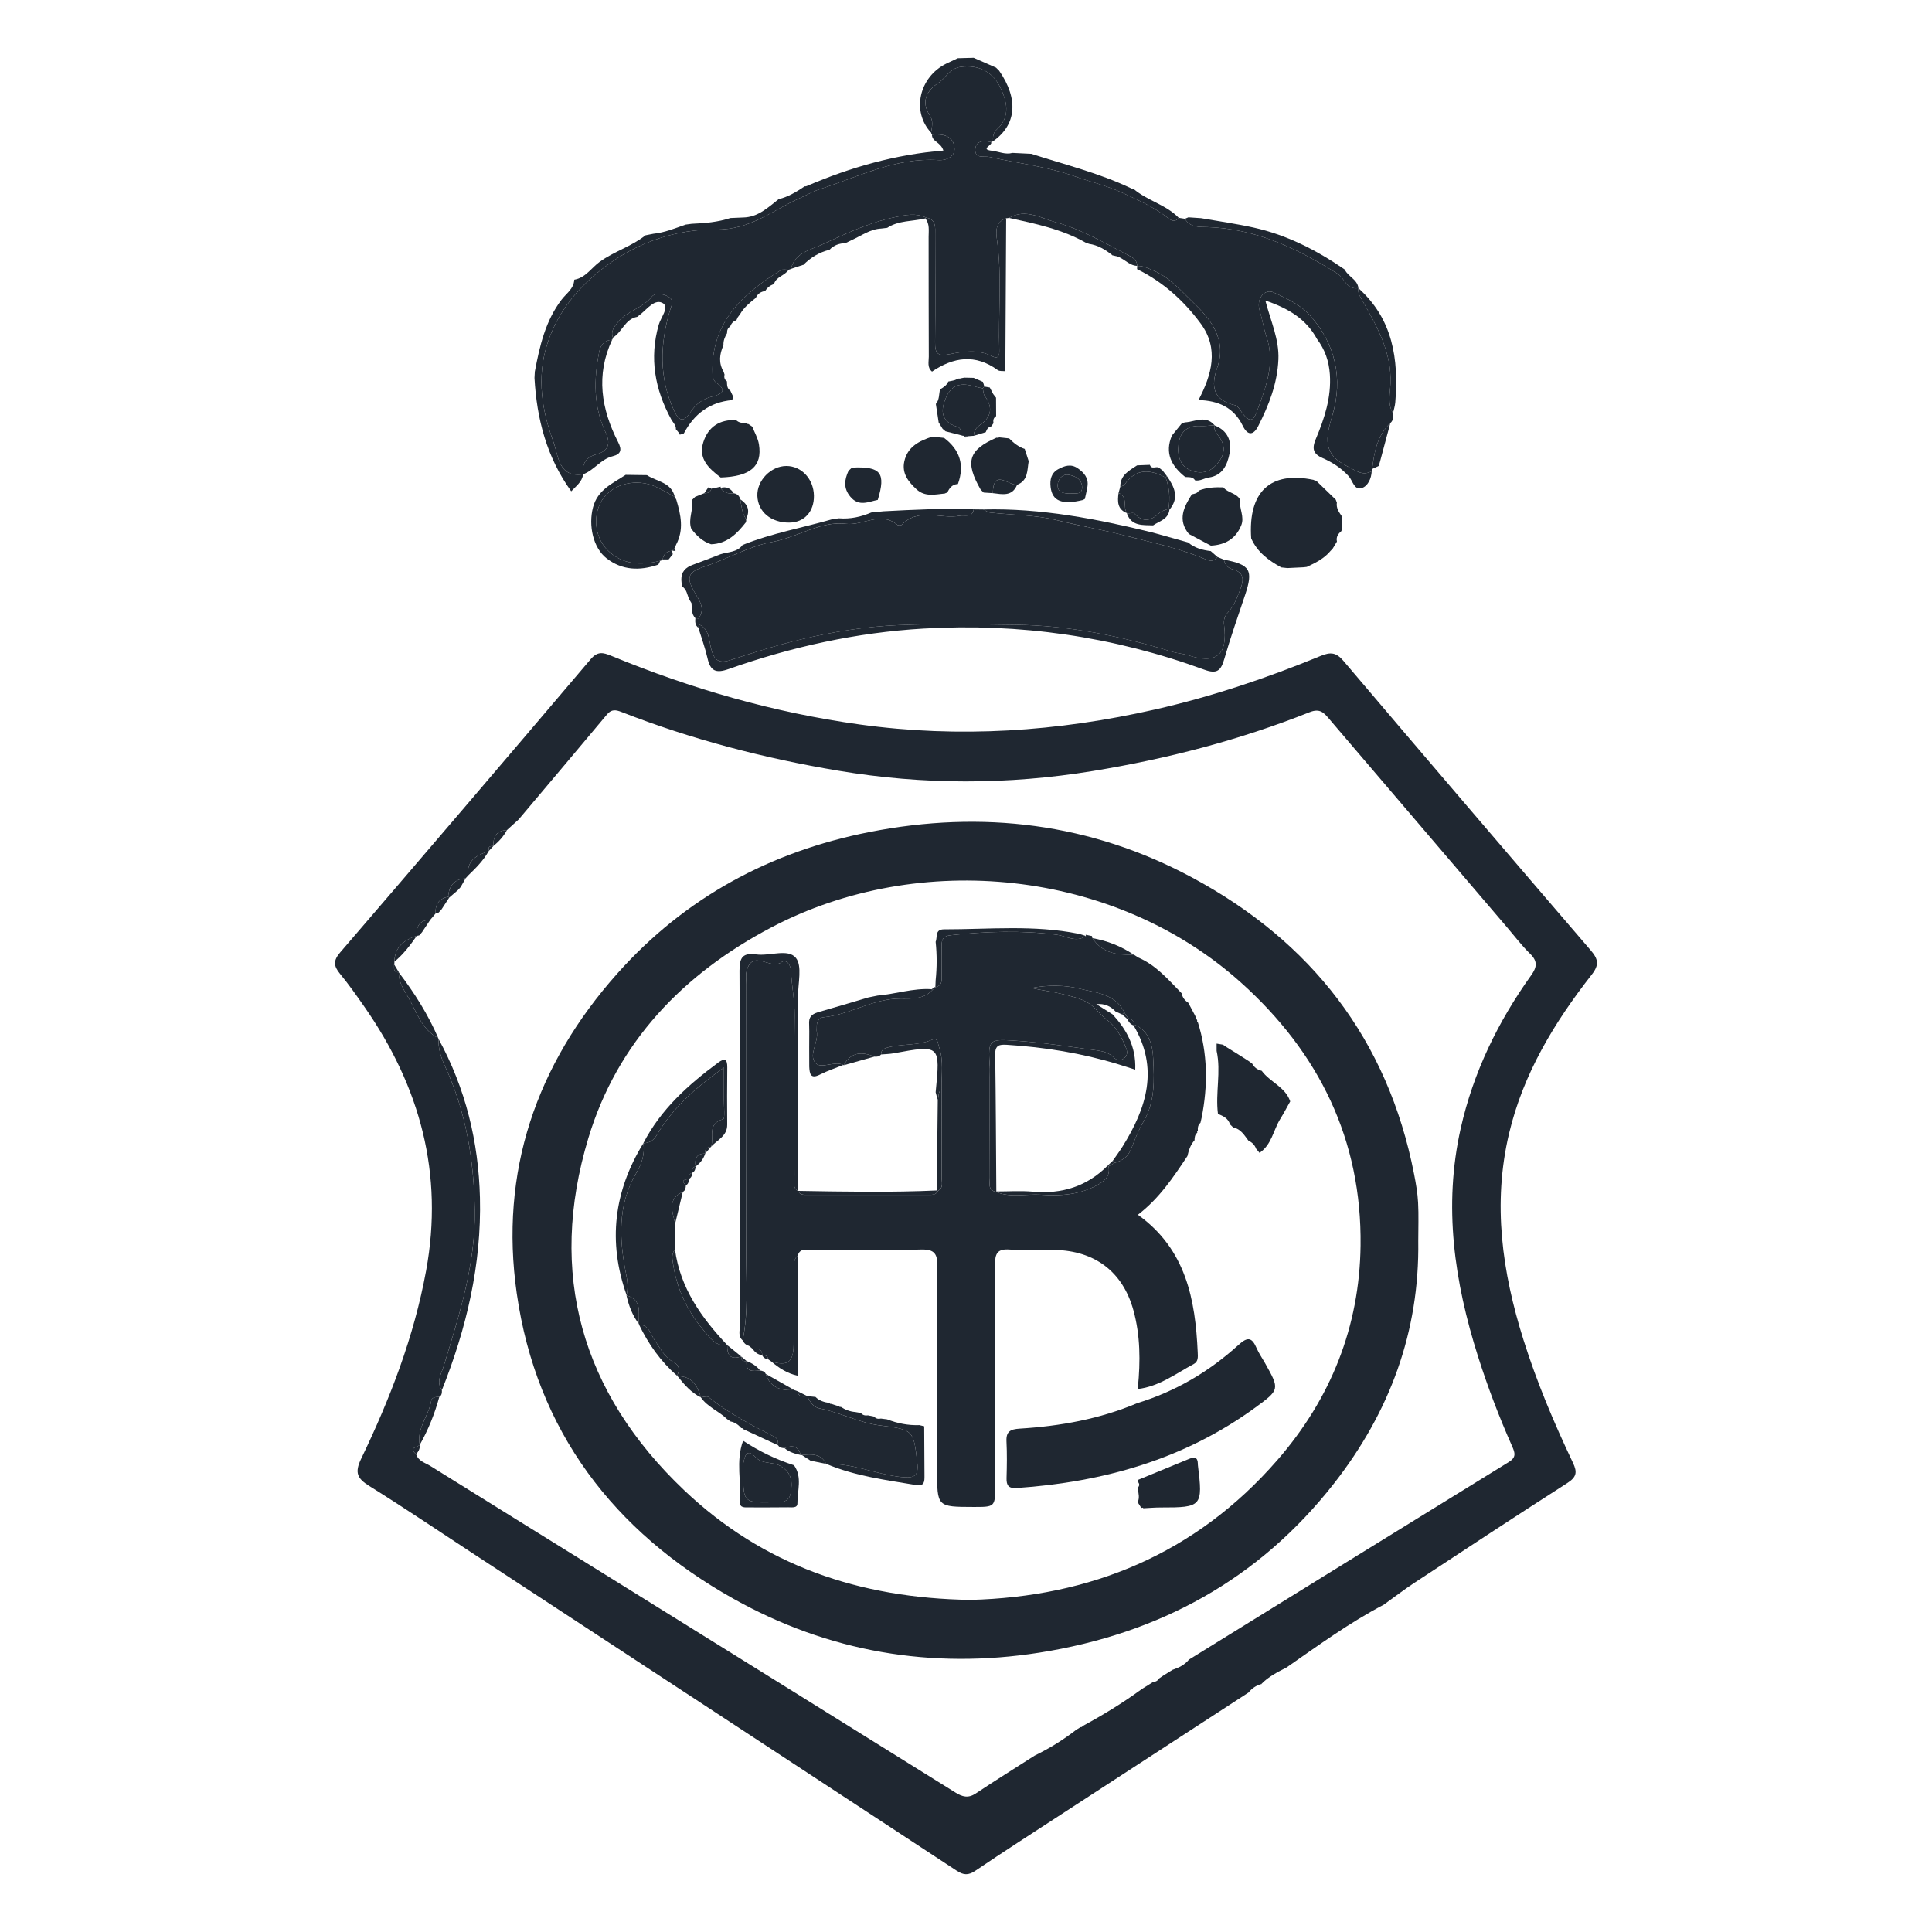 <?xml version="1.0" encoding="utf-8"?>
<!-- Generator: Adobe Illustrator 16.0.0, SVG Export Plug-In . SVG Version: 6.00 Build 0)  -->
<!DOCTYPE svg PUBLIC "-//W3C//DTD SVG 1.1//EN" "http://www.w3.org/Graphics/SVG/1.1/DTD/svg11.dtd">
<svg version="1.1" id="Capa_1" xmlns="http://www.w3.org/2000/svg" xmlns:xlink="http://www.w3.org/1999/xlink" x="0px" y="0px"
	 width="400px" height="400px" viewBox="0 0 400 400" enable-background="new 0 0 400 400" xml:space="preserve">
<g>
	<path fill-rule="evenodd" clip-rule="evenodd" fill="#1F2731" d="M258.486,350.426c-12.95,8.425-25.906,16.843-38.854,25.271
		c-5.922,3.855-11.863,7.678-17.714,11.636c-1.438,0.972-2.439,0.902-3.839-0.017c-33.393-21.935-66.812-43.831-100.228-65.731
		c-7.108-4.659-14.152-9.42-21.365-13.91c-2.516-1.567-3.108-2.756-1.71-5.66c5.991-12.438,10.944-25.264,13.446-38.936
		c3.667-20.043-1.242-38.054-12.712-54.544c-1.638-2.357-3.292-4.714-5.114-6.926c-1.321-1.601-1.437-2.707,0.034-4.418
		c17.351-20.174,34.635-40.406,51.849-60.697c1.435-1.691,2.574-1.417,4.25-0.726c16.574,6.839,33.664,11.763,51.471,14.228
		c20.608,2.852,40.947,1.473,61.157-3.11c11.755-2.666,23.133-6.493,34.255-11.078c2.062-0.85,3.226-0.757,4.742,1.029
		c16.999,20.034,34.078,40.003,51.2,59.934c1.537,1.791,1.795,2.974,0.204,5.003c-7.74,9.882-14.182,20.492-17.122,32.892
		c-3.449,14.547-1.428,28.713,2.975,42.717c2.757,8.76,6.313,17.2,10.253,25.477c0.939,1.972,0.734,2.969-1.18,4.193
		c-10.601,6.787-21.111,13.715-31.626,20.633c-2.184,1.437-4.259,3.035-6.386,4.561c-7.094,3.713-13.542,8.426-20.096,12.979
		c0,0-0.074,0.037-0.074,0.038c-1.845,0.945-3.696,1.881-5.164,3.401l0.05,0.165l-0.072-0.156
		C260.041,348.96,259.181,349.571,258.486,350.426z M240.042,347.464c0.268-0.184,0.533-0.366,0.799-0.548
		c0.407-0.255,0.815-0.509,1.223-0.764c0.27-0.164,0.538-0.328,0.807-0.491l-0.021,0.026c1.269-0.431,2.446-1.01,3.312-2.084
		c22.059-13.641,44.111-27.3,66.199-40.894c1.601-0.984,1.322-1.889,0.714-3.263c-2.69-6.057-5.049-12.249-7.054-18.564
		c-4.914-15.477-7.223-31.166-3.591-47.288c2.606-11.581,7.7-22.045,14.572-31.656c1.24-1.734,1.374-2.926-0.218-4.479
		c-1.729-1.689-3.204-3.643-4.781-5.488c-12.263-14.358-24.525-28.714-36.772-43.081c-1.101-1.29-1.913-2.305-4.08-1.44
		c-14.486,5.767-29.505,9.663-44.883,12.179c-17.582,2.877-35.152,2.89-52.742-0.069c-15.374-2.584-30.374-6.481-44.896-12.169
		c-1.106-0.432-2.024-0.588-2.936,0.503c-6.081,7.281-12.208,14.522-18.32,21.777c-0.806,0.73-1.612,1.462-2.417,2.192
		c-2.108,0.095-2.896,1.314-2.793,3.287l0.018-0.019c-0.605,0.054-1.261,0.063-0.917,0.993l-0.095,0.112
		c-2.448,0.81-4.585,1.88-4.252,5.038c-0.173,0.193-0.347,0.388-0.52,0.581c-2.354,0.167-3.423,1.561-3.616,3.791
		c-1.842,0.418-2.732,1.544-2.57,3.453c-0.375,0.446-0.751,0.894-1.127,1.341c-2.176,0.063-2.95,1.305-2.803,3.325l0.022-0.026
		c-2.621,0.866-4.581,2.306-4.649,5.379c0.036,0.187,0.014,0.365-0.063,0.54c0.061,0.712-0.306,1.683,0.995,1.646l-0.019,0.021
		c-0.068,1.982,1.075,3.667,1.952,5.158c1.757,2.995,2.76,6.674,6.22,8.445l0.044,0.147c-0.066,2.03,0.531,3.903,1.369,5.719
		c4.344,9.404,5.956,19.269,6.137,29.634c0.198,11.393-3.215,21.841-6.435,32.448c-0.45,1.482-1.603,3.208-0.362,4.937
		c0.02,0.54-0.002,1.065-0.537,1.395c-0.677-0.011-1.562,0.111-1.656,0.738c-0.476,3.155-3.084,5.75-2.394,9.191l0.002-0.004
		c-0.45,0.567-2.462,0.524-0.75,1.93c0.454,1.458,1.884,1.782,2.964,2.457c11.5,7.177,23.03,14.307,34.543,21.463
		c24.72,15.368,49.44,30.732,74.139,46.134c1.448,0.904,2.656,1.241,4.215,0.203c4.023-2.684,8.133-5.24,12.206-7.849
		c3.051-1.485,5.923-3.257,8.602-5.339l-0.003,0.002c0.304-0.188,0.607-0.375,0.911-0.562c0.185,0.035,0.316-0.032,0.397-0.205
		c4.17-2.262,8.219-4.72,12.059-7.516c0.191-0.127,0.383-0.256,0.575-0.385c0.282-0.174,0.567-0.347,0.851-0.521
		c0.378-0.24,0.758-0.482,1.136-0.726c0.558-0.009,0.965-0.267,1.245-0.738L240.042,347.464z"/>
	<path fill-rule="evenodd" clip-rule="evenodd" fill="#1F2731" d="M265.275,117.477c-2.624-1.445-4.98-3.166-6.232-6.028
		c-0.66-9.638,3.956-13.967,12.9-12.099c0.17,0.112,0.357,0.171,0.561,0.178c1.35,1.304,2.697,2.607,4.047,3.912
		c0.077,0.206,0.156,0.413,0.234,0.62c-0.178,1.133,0.442,1.977,1.026,2.833c0.031,0.631,0.062,1.262,0.092,1.894
		c-0.058,0.385-0.115,0.769-0.173,1.155c-0.684,0.57-1.149,1.232-0.929,2.187c-0.305,0.5-0.608,1-0.91,1.5
		c-0.135,0.138-0.271,0.276-0.406,0.414c-1.311,1.595-3.1,2.48-4.916,3.327c-0.218,0.026-0.437,0.052-0.657,0.078
		c-1.122,0.055-2.244,0.11-3.367,0.165C266.121,117.566,265.699,117.521,265.275,117.477z"/>
	<path fill-rule="evenodd" clip-rule="evenodd" fill="#1F2731" d="M141.938,46.505c0.425-0.058,0.851-0.115,1.277-0.171
		c2.709-0.109,5.4-0.34,8-1.19c0.869-0.038,1.739-0.075,2.609-0.111c3.098-0.043,5.179-2.062,7.398-3.812c0,0,0.01,0.01,0.009,0.01
		c1.987-0.478,3.69-1.535,5.366-2.646c0.185,0.021,0.358-0.014,0.521-0.104c8.999-3.861,18.338-6.511,28.198-7.31
		c-0.549-1.789-2.361-1.806-2.366-3.298c2.27-0.202,4.498,0.205,4.67,2.827c0.106,1.622-1.53,2.566-3.334,2.447
		c-8.82-0.579-16.512,3.457-24.557,6.026c-1.452,0.464-2.796,1.262-4.201,1.88c-5.612,2.468-10.135,6.563-17.303,6.467
		c-7.957-0.107-16.089,2.556-22.765,7.562c-5.554,4.166-10.009,9.309-12.184,16.223c-2.204,7.003-1.061,13.771,1.335,20.267
		c0.979,2.654,0.935,7.397,6.118,6.633c-0.21,1.545-1.402,2.385-2.464,3.514c-5.099-7.068-7.133-15.012-7.607-23.466
		c0.023-0.436,0.048-0.871,0.072-1.307c1-5.283,2.176-10.485,5.542-14.91c0.973-1.281,2.526-2.237,2.619-4.095
		c0,0,0.038-0.036,0.035-0.037c2.31-0.394,3.506-2.44,5.217-3.684c2.997-2.176,6.614-3.198,9.5-5.499
		c0.543-0.107,1.086-0.215,1.629-0.322C137.605,48.161,139.754,47.268,141.938,46.505z"/>
	<path fill-rule="evenodd" clip-rule="evenodd" fill="#1F2731" d="M132.661,65.029c-0.244,0.191-0.488,0.383-0.731,0.574
		c-2.525,0.442-3.113,3.153-5.038,4.3c-0.494-1.362,0.27-2.233,1.067-3.225c1.89-2.35,5.108-2.85,7.007-5.27
		c0.638-0.812,2.356-0.614,3.436,0.022c1.293,0.761,0.575,1.905,0.271,2.945c-2.032,6.945-2.263,13.764,0.842,20.563
		c1.079,2.36,2.059,2.493,3.313,0.563c1.165-1.79,2.592-2.909,4.631-3.4c2.074-0.497,3.147-1.259,0.726-2.966
		c-0.433-0.305-0.651-1.157-0.671-1.767c-0.365-10.487,6.127-16.486,14.157-21.433c0.403-0.249,1.069-0.072,1.611-0.095
		c-0.772,1.242-2.594,1.416-3.044,2.984c-0.792,0.24-1.383,0.734-1.815,1.43c-0.897,0.132-1.571,0.567-1.94,1.42
		c-1.24,0.986-2.468,1.983-3.271,3.391c-0.153,0.205-0.307,0.41-0.461,0.615c-0.097,0.211-0.194,0.423-0.291,0.635
		c-0.684,0.182-1.049,0.68-1.294,1.298c-0.531,0.31-0.649,0.813-0.639,1.375c-0.458,0.769-0.799,1.571-0.739,2.493
		c-0.842,1.846-1.042,3.689,0.042,5.521c0.048,0.192,0.108,0.381,0.18,0.566c-0.148,0.576,0.008,1.044,0.5,1.393l-0.005-0.012
		c0.033,0.716-0.029,1.467,0.701,1.93c0.212,0.447,0.423,0.896,0.634,1.343c-0.09,0.205-0.181,0.41-0.271,0.616
		c-4.594,0.419-7.814,2.822-9.953,6.833c-0.109,0.205-0.578,0.219-0.879,0.321c-0.035-0.169-0.112-0.317-0.23-0.445
		c-0.191-0.224-0.382-0.449-0.574-0.673l0.004,0.002c0.052-0.855-0.6-1.375-0.96-2.035c-3.387-6.205-4.576-12.68-2.59-19.621
		c0.43-1.499,2.202-3.583,0.905-4.417C135.654,61.752,134.071,63.886,132.661,65.029z"/>
	<path fill-rule="evenodd" clip-rule="evenodd" fill="#1F2731" d="M246.138,110.546c-2.386-2.931-1.043-5.579,0.626-8.202
		c0.547-0.13,1.138-0.176,1.432-0.774c1.639-0.656,3.356-0.725,5.088-0.672c0.918,1.171,2.71,1.146,3.463,2.54
		c-0.267,1.815,1.014,3.571,0.203,5.407c-1.166,2.77-3.356,3.98-6.255,4.12C249.175,112.158,247.656,111.353,246.138,110.546z"/>
	<path fill-rule="evenodd" clip-rule="evenodd" fill="#1F2731" d="M142.674,124.047c-0.419-0.935-0.485-2.069-1.504-2.666
		c-0.036-0.449-0.071-0.898-0.107-1.346c-0.039-1.659,0.888-2.559,2.355-3.093c1.92-0.699,3.821-1.453,5.73-2.184
		c1.586-0.522,3.456-0.367,4.604-1.931c6.037-2.437,12.448-3.568,18.67-5.358c0.424-0.053,0.848-0.105,1.271-0.158
		c2.335,0.189,4.55-0.292,6.688-1.204c0.858-0.085,1.717-0.169,2.576-0.254c6.212-0.32,12.424-0.657,18.647-0.402
		c-0.327,1.836-1.804,1.12-2.89,1.327c-3.984,0.762-8.487-1.78-12.034,1.877c-0.155,0.16-0.746,0.143-0.942-0.021
		c-3.435-2.872-7.019,0.247-10.633-0.186c-5.195-0.622-9.962,2.789-15.209,3.749c-4.803,0.877-9.523,3.649-14.375,5.225
		c-3.563,1.157-3.154,2.654-1.74,5.159c0.923,1.636,2.367,3.36,0.849,5.447c-0.221-0.014-0.443-0.028-0.663-0.041
		c-0.864-0.88-0.701-2.025-0.798-3.104C143.005,124.604,142.84,124.326,142.674,124.047z"/>
	<path fill-rule="evenodd" clip-rule="evenodd" fill="#1F2731" d="M209.608,31.654c1.306,0.064,2.613,0.129,3.92,0.193
		c6.921,2.239,14.019,3.97,20.622,7.129c0.183,0.106,0.379,0.167,0.588,0.18c2.838,2.399,6.681,3.223,9.312,5.945
		c-0.745,0.958-1.5,0.621-2.261,0.02c-2.861-2.26-6.177-3.699-9.447-5.218c-3.194-1.483-6.679-2.269-9.896-3.413
		c-5.758-2.047-11.665-2.647-17.477-3.976c-1.185-0.271-3.102,0.439-3.055-1.502c0.045-1.901,1.705-1.96,3.245-1.599
		c0.619,0.532-2.455,1.497,0.214,1.797C206.785,31.369,208.136,32.072,209.608,31.654z"/>
	<path fill-rule="evenodd" clip-rule="evenodd" fill="#1F2731" d="M192.773,27.461c-4.092-4.36-2.51-11.507,3.17-14.302
		c0.777-0.383,1.567-0.739,2.351-1.107c1.099-0.028,2.196-0.058,3.294-0.086c1.542,0.678,3.085,1.357,4.627,2.035
		c0.214,0.211,0.428,0.424,0.643,0.636c4.069,5.872,3.607,11.206-1.262,14.612c-0.063-0.907,0.026-1.781,0.754-2.425
		c3.029-2.689,2.037-6.064,0.718-8.78c-1.477-3.04-4.322-4.714-8.168-4.193c-2.29,0.31-3.068,2.294-4.656,3.343
		c-2.312,1.528-3.673,3.834-1.711,6.747C193.264,25.026,192.961,26.268,192.773,27.461z"/>
	<path fill-rule="evenodd" clip-rule="evenodd" fill="#1F2731" d="M278.436,55.847c0.683,1.453,2.601,1.991,2.808,3.797
		c-2.447,0.455-2.837-2.044-4.301-2.964c-8.28-5.2-16.937-9.364-27.008-9.664c-1.604-0.047-3.557,0.128-4.606-1.72
		c0.239-0.1,0.479-0.201,0.719-0.3c0.873,0.059,1.745,0.118,2.618,0.176c3.626,0.639,7.28,1.148,10.872,1.942
		c6.914,1.528,13.104,4.713,18.9,8.706L278.436,55.847z"/>
	<path fill-rule="evenodd" clip-rule="evenodd" fill="#1F2731" d="M133.936,98.375c2.043,1.349,5.067,1.443,5.772,4.505
		c-1.342-0.721-2.644-1.533-4.033-2.146c-3.895-1.714-8.593-0.605-10.804,2.469c-2.097,2.914-1.996,7.714,0.849,10.631
		c2.979,3.054,6.927,3.313,10.958,2.268c-0.158,0.285-0.253,0.75-0.48,0.827c-3.74,1.27-7.385,1.169-10.602-1.327
		c-2.838-2.2-3.784-6.849-2.823-10.545c0.958-3.693,4.06-4.95,6.761-6.74C131.001,98.337,132.468,98.356,133.936,98.375z"/>
	<path fill-rule="evenodd" clip-rule="evenodd" fill="#1F2731" d="M287.854,87.583c-0.704,2.634-1.407,5.268-2.112,7.901
		c-0.096,0.328-0.189,0.657-0.288,0.983c-0.453,0.208-0.904,0.417-1.356,0.626C284.495,93.585,285.157,90.182,287.854,87.583z"/>
	<path fill-rule="evenodd" clip-rule="evenodd" fill="#1F2731" d="M138.435,115.814c-0.415,0.004-0.828,0.007-1.241,0.012
		c0.188-1.11,0.832-1.724,1.969-1.795c0.042,0.243,0.084,0.486,0.125,0.728C139.004,115.11,138.719,115.462,138.435,115.814z"/>
	<path fill-rule="evenodd" clip-rule="evenodd" fill="#1F2731" d="M90.784,215.075c5.606,10.249,8.299,21.294,8.585,32.895
		c0.341,13.838-2.777,27.05-7.876,39.843c-1.241-1.729-0.088-3.454,0.362-4.937c3.22-10.607,6.633-21.056,6.435-32.448
		c-0.181-10.365-1.793-20.229-6.137-29.634C91.315,218.979,90.718,217.105,90.784,215.075z"/>
	<path fill-rule="evenodd" clip-rule="evenodd" fill="#1F2731" d="M82.568,201.324c3.231,4.231,6.059,8.702,8.172,13.604
		c-3.46-1.771-4.463-5.45-6.22-8.445C83.643,204.991,82.5,203.307,82.568,201.324z"/>
	<path fill-rule="evenodd" clip-rule="evenodd" fill="#1F2731" d="M90.956,289.207c-0.945,3.475-2.273,6.794-4.05,9.93
		c-0.69-3.441,1.918-6.036,2.394-9.191C89.394,289.318,90.279,289.196,90.956,289.207z"/>
	<path fill-rule="evenodd" clip-rule="evenodd" fill="#1F2731" d="M101.169,176.235c-1.1,1.947-2.655,3.511-4.252,5.038
		C96.584,178.116,98.721,177.045,101.169,176.235z"/>
	<path fill-rule="evenodd" clip-rule="evenodd" fill="#1F2731" d="M86.304,193.738c-1.358,1.958-2.794,3.85-4.649,5.38
		C81.724,196.044,83.684,194.604,86.304,193.738z"/>
	<path fill-rule="evenodd" clip-rule="evenodd" fill="#1F2731" d="M96.397,181.854c-0.34,0.602-0.681,1.205-1.021,1.807
		c-0.193,0.213-0.387,0.425-0.58,0.638c-0.599,0.515-1.195,1.033-1.792,1.549l-0.223-0.203
		C92.974,183.416,94.043,182.021,96.397,181.854z"/>
	<path fill-rule="evenodd" clip-rule="evenodd" fill="#1F2731" d="M104.957,171.863c-0.696,1.295-1.66,2.363-2.793,3.287
		C102.061,173.177,102.849,171.958,104.957,171.863z"/>
	<path fill-rule="evenodd" clip-rule="evenodd" fill="#1F2731" d="M90.822,188.936c-0.207,0.042-0.41,0.097-0.61,0.163
		c-0.162-1.909,0.728-3.035,2.57-3.453c-0.001-0.001,0.222,0.202,0.222,0.202c-0.536,0.819-1.07,1.638-1.605,2.457
		C91.206,188.516,91.014,188.725,90.822,188.936z"/>
	<path fill-rule="evenodd" clip-rule="evenodd" fill="#1F2731" d="M89.084,190.439c-0.546,0.818-1.09,1.637-1.636,2.456
		c0,0,0.018-0.002,0.018,0c-0.211,0.252-0.424,0.503-0.635,0.755c-0.179,0.057-0.362,0.095-0.549,0.114
		C86.134,191.744,86.908,190.502,89.084,190.439z"/>
	<path fill-rule="evenodd" clip-rule="evenodd" fill="#1F2731" d="M86.908,299.133c0.078,0.772-0.25,1.385-0.75,1.93
		C84.446,299.657,86.458,299.7,86.908,299.133z"/>
	<path fill-rule="evenodd" clip-rule="evenodd" fill="#1F2731" d="M81.592,199.657c0.331,0.549,0.661,1.099,0.994,1.647
		C81.286,201.34,81.653,200.369,81.592,199.657z"/>
	<path fill-rule="evenodd" clip-rule="evenodd" fill="#1F2731" d="M102.181,175.131c-0.307,0.331-0.614,0.66-0.919,0.992
		C100.92,175.193,101.576,175.185,102.181,175.131z"/>
	<path fill-rule="evenodd" clip-rule="evenodd" fill="#1F2731" d="M144.631,128.029c1.518-2.087,0.075-3.812-0.849-5.447
		c-1.415-2.505-1.823-4.001,1.74-5.159c4.853-1.576,9.572-4.348,14.375-5.225c5.247-0.959,10.014-4.37,15.209-3.749
		c3.615,0.433,7.198-2.686,10.633,0.186c0.196,0.164,0.787,0.181,0.942,0.021c3.547-3.657,8.05-1.115,12.034-1.877
		c1.086-0.207,2.563,0.51,2.89-1.327c0.656,0.009,1.313,0.016,1.969,0.024c0.478,0.223,0.941,0.591,1.438,0.646
		c4.622,0.513,9.376,0.471,13.842,1.583c4.76,1.185,9.641,2.015,14.388,3.257c5.55,1.454,11.159,2.573,16.467,4.881
		c0.83,0.361,1.735,0.386,2.35-0.532c0.446,0.185,0.895,0.37,1.343,0.556c0.175,0.958,0.791,1.724,1.627,1.937
		c2.642,0.672,2.532,2.243,1.73,4.288c-0.646,1.65-1.221,3.321-2.47,4.625c-0.747,0.78-0.989,1.617-0.853,2.703
		c0.789,6.229-1.593,8.171-7.505,6.229c-1.033-0.339-2.163-0.374-3.204-0.693c-10.618-3.26-21.42-5.481-32.564-5.604
		c-8.057-0.09-16.127-0.28-24.169,0.072c-6.773,0.297-13.521,1.37-20.126,2.948c-4.973,1.188-9.867,2.736-14.733,4.317
		c-2.495,0.811-3.363-0.248-3.908-2.414c-0.464-1.839-0.355-4.038-2.553-5.022C144.66,128.845,144.646,128.437,144.631,128.029z"/>
	<path fill-rule="evenodd" clip-rule="evenodd" fill="#1F2731" d="M144.673,129.252c2.198,0.984,2.089,3.184,2.553,5.022
		c0.545,2.166,1.413,3.225,3.908,2.414c4.866-1.581,9.76-3.13,14.733-4.317c6.606-1.578,13.354-2.651,20.126-2.948
		c8.042-0.353,16.112-0.162,24.169-0.072c11.145,0.123,21.946,2.344,32.564,5.604c1.041,0.319,2.171,0.354,3.204,0.693
		c5.912,1.942,8.294,0,7.505-6.229c-0.137-1.085,0.105-1.922,0.853-2.703c1.249-1.304,1.823-2.975,2.47-4.625
		c0.802-2.045,0.911-3.616-1.73-4.288c-0.836-0.213-1.452-0.979-1.627-1.937c5.466,1.026,6.118,2.154,4.37,7.355
		c-1.474,4.384-3.003,8.754-4.288,13.193c-0.692,2.391-1.469,3.216-4.162,2.231c-18.771-6.868-38.202-9.669-58.141-8.505
		c-13.822,0.806-27.268,3.768-40.313,8.375c-2.675,0.944-3.783,0.412-4.383-2.229c-0.486-2.143-1.255-4.22-1.899-6.327
		C144.615,129.726,144.644,129.489,144.673,129.252z"/>
	<path fill-rule="evenodd" clip-rule="evenodd" fill="#1F2731" d="M252.059,115.312c-0.614,0.918-1.52,0.893-2.35,0.532
		c-5.308-2.309-10.917-3.428-16.467-4.881c-4.747-1.243-9.628-2.073-14.388-3.257c-4.466-1.113-9.22-1.07-13.842-1.583
		c-0.497-0.055-0.961-0.423-1.438-0.646c11.952-0.299,23.559,1.96,35.086,4.781c2.444,0.685,4.89,1.371,7.335,2.053
		c1.341,1.167,2.971,1.574,4.677,1.787C251.134,114.501,251.597,114.906,252.059,115.312z"/>
	<path fill-rule="evenodd" clip-rule="evenodd" fill="#1F2731" d="M144.673,129.252c-0.029,0.237-0.059,0.474-0.088,0.71
		c-0.687-0.508-0.684-1.231-0.618-1.974c0.221,0.013,0.443,0.027,0.664,0.041C144.646,128.437,144.66,128.845,144.673,129.252z"/>
	<path fill-rule="evenodd" clip-rule="evenodd" fill="#1F2731" d="M142.674,124.047c0.166,0.279,0.331,0.557,0.496,0.837
		C143.005,124.606,142.84,124.326,142.674,124.047z"/>
	<path fill-rule="evenodd" clip-rule="evenodd" fill="#1F2731" d="M283.998,97.568c-0.076,1.55-0.811,3.101-2.092,3.493
		c-1.544,0.474-1.836-1.545-2.673-2.466c-1.521-1.675-3.374-2.87-5.399-3.754c-1.959-0.855-2.248-1.947-1.428-3.897
		c1.799-4.28,3.258-8.648,2.927-13.45c-0.19-2.74-1.022-5.123-2.646-7.28c-2.224-4.106-5.828-6.341-10.711-7.994
		c1.154,4.384,2.883,8.057,2.702,12.21c-0.219,5.005-1.971,9.436-4.167,13.771c-1.012,1.997-2.219,2.005-3.209-0.041
		c-1.863-3.842-5.122-5.219-9.142-5.332l-0.021-0.004c2.729-5.221,4.297-10.636,0.437-15.859
		c-3.475-4.702-7.805-8.624-13.155-11.236v-0.001c0.004-0.225,0.008-0.449,0.014-0.673c1.232-0.042,2.234,0.482,3.366,0.957
		c3.474,1.454,5.816,4.307,8.35,6.729c3.637,3.476,6.859,7.641,4.87,13.356c-1.348,3.871-0.938,6.717,3.671,7.8
		c0.688,0.162,1.172,1.235,1.729,1.904c1.152,1.378,1.977,1.628,2.73-0.424c1.874-5.11,3.979-10.082,2.03-15.77
		c-0.583-1.701-0.844-3.582-1.395-5.365c-0.73-2.37,1.005-4.559,2.923-3.688c2.639,1.2,5.504,2.542,7.396,4.621
		c5.402,5.936,7.004,13.271,4.745,20.837c-1.395,4.679-2.079,8.013,3.16,10.564C280.772,97.43,282.03,98.612,283.998,97.568z"/>
	<path fill-rule="evenodd" clip-rule="evenodd" fill="#1F2731" d="M242.63,90.178c0.706-0.868,1.413-1.736,2.119-2.604
		c0.199-0.024,0.396-0.065,0.588-0.124c2.069-0.111,4.271-1.566,6.12,0.595c-0.985,0.058-1.974,0.204-2.951,0.154
		c-2.307-0.12-3.917,0.891-4.378,3.092c-0.469,2.229-0.156,4.776,1.908,5.864c1.506,0.794,3.77,1.102,5.455-0.588
		c1.833-1.838,2.59-3.777,0.936-6.121c-0.497-0.703-1.208-1.33-0.911-2.343c2.679,1.044,3.54,3.269,3.053,5.77
		c-0.449,2.298-1.394,4.586-4.318,4.999c-0.944,0.134-1.796,0.785-2.825,0.583c-0.479-0.812-1.303-0.617-2.034-0.698
		C242.55,96.515,241.088,93.829,242.63,90.178z"/>
	<path fill-rule="evenodd" clip-rule="evenodd" fill="#1F2731" d="M231.939,100.754c-0.009-2.395,1.837-3.322,3.484-4.404
		c0.88-0.034,1.761-0.071,2.641-0.105c0.364,1.057,1.331,0.2,1.904,0.6c0.251,0.196,0.503,0.394,0.752,0.591
		c0.296,0.385,0.591,0.771,0.885,1.157c-0.086,0.098-0.175,0.194-0.265,0.288c-3.229-1.739-6.187-1.975-8.525,1.483
		C232.665,100.589,232.239,100.628,231.939,100.754z"/>
	<path fill-rule="evenodd" clip-rule="evenodd" fill="#1F2731" d="M238.738,108.77c-2.142-0.083-4.454,0.215-5.428-2.453
		c0.543-0.008,1.339-0.251,1.584,0.015c1.869,2.022,3.504,1.409,5.227-0.19c0.456-0.425,1.191-0.546,1.8-0.807l0.198,0.183
		C241.884,107.53,240.038,107.867,238.738,108.77z"/>
	<path fill-rule="evenodd" clip-rule="evenodd" fill="#1F2731" d="M241.605,98.593c1.544,2.207,2.618,4.448,0.514,6.926
		l-0.198-0.183c0.364-2.201,0.191-4.355-0.58-6.455C241.431,98.787,241.52,98.69,241.605,98.593z"/>
	<path fill-rule="evenodd" clip-rule="evenodd" fill="#1F2731" d="M283.998,97.568c-1.968,1.044-3.226-0.138-4.985-0.994
		c-5.239-2.551-4.555-5.885-3.16-10.564c2.259-7.567,0.657-14.902-4.745-20.837c-1.893-2.08-4.758-3.421-7.396-4.621
		c-1.918-0.872-3.653,1.317-2.923,3.688c0.551,1.784,0.812,3.664,1.395,5.365c1.948,5.688-0.156,10.659-2.03,15.77
		c-0.754,2.053-1.578,1.803-2.73,0.424c-0.558-0.669-1.041-1.742-1.729-1.904c-4.609-1.083-5.019-3.929-3.671-7.8
		c1.989-5.715-1.233-9.88-4.87-13.356c-2.533-2.421-4.876-5.274-8.35-6.729c-1.132-0.475-2.134-0.999-3.366-0.957v-0.008
		c-0.009-1.013-0.631-1.577-1.455-1.999c-5.019-2.574-9.93-5.539-15.357-7.018c-3.051-0.832-6.29-2.924-9.722-0.914
		c-0.191,0.045-0.388,0.069-0.583,0.07c-2.323,0.834-2.135,2.807-1.888,4.599c1.042,7.578,0.209,15.186,0.464,22.773
		c0.031,0.957-0.136,1.894-1.511,1.191c-2.83-1.446-5.878-1.008-8.71-0.434c-2.546,0.516-3.107-0.1-3.078-2.488
		c0.09-7.392,0.028-14.785,0.021-22.176c-0.003-1.533,0.274-3.226-1.91-3.612c-2.115-0.989-4.197-0.537-6.374-0.086
		c-5.413,1.117-10.388,3.489-15.304,5.759c-2.214,1.023-5.533,1.65-6.262,4.96c-0.153,0.082-0.314,0.14-0.484,0.173
		c-0.543,0.022-1.208-0.155-1.612,0.094c-8.03,4.947-14.522,10.945-14.157,21.433c0.021,0.609,0.238,1.462,0.671,1.767
		c2.421,1.707,1.348,2.469-0.726,2.966c-2.039,0.491-3.466,1.61-4.631,3.4c-1.254,1.93-2.234,1.797-3.313-0.563
		c-3.105-6.799-2.874-13.618-0.842-20.563c0.303-1.04,1.022-2.184-0.271-2.945c-1.08-0.636-2.797-0.834-3.436-0.022
		c-1.899,2.419-5.117,2.919-7.007,5.27c-0.797,0.992-1.562,1.863-1.067,3.225c-0.012,0.164-0.065,0.313-0.158,0.447
		c-1.559,0.085-2.378,1-2.667,2.445c-1.136,5.697-1.234,11.348,1.311,16.726c1.126,2.381,0.548,3.87-1.87,4.532
		c-2.235,0.61-3.038,1.974-2.784,4.148c0,0,0.005,0,0.006,0c-5.183,0.765-5.139-3.979-6.118-6.633
		c-2.396-6.496-3.539-13.263-1.335-20.267c2.175-6.914,6.629-12.057,12.184-16.223c6.675-5.006,14.808-7.669,22.765-7.562
		c7.168,0.096,11.691-3.999,17.303-6.467c1.405-0.618,2.749-1.416,4.201-1.88c8.045-2.569,15.737-6.604,24.557-6.026
		c1.804,0.119,3.44-0.825,3.334-2.447c-0.172-2.622-2.4-3.029-4.67-2.827c-0.092-0.123-0.149-0.262-0.175-0.412
		c0.187-1.192,0.489-2.434-0.242-3.52c-1.962-2.913-0.601-5.219,1.711-6.747c1.588-1.049,2.366-3.034,4.656-3.343
		c3.846-0.521,6.691,1.153,8.168,4.193c1.319,2.716,2.312,6.091-0.718,8.78c-0.728,0.645-0.816,1.519-0.754,2.425
		c-0.136,0.083-0.282,0.136-0.436,0.162c-1.54-0.359-3.2-0.301-3.245,1.601c-0.047,1.942,1.87,1.231,3.055,1.502
		c5.812,1.329,11.719,1.929,17.477,3.976c3.217,1.144,6.701,1.93,9.896,3.413c3.271,1.519,6.586,2.958,9.447,5.218
		c0.761,0.601,1.516,0.938,2.261-0.02c0.426,0.064,0.852,0.13,1.278,0.195c1.05,1.849,3.003,1.673,4.606,1.72
		c10.071,0.3,18.728,4.463,27.008,9.664c1.464,0.919,1.854,3.419,4.301,2.964c0.001,0-0.013,0.01-0.013,0.01
		c-0.17,1.069,0.408,1.816,0.91,2.708c2.993,5.309,6.007,10.607,5.741,17.068c-0.082,2.022-0.663,4.182,0.524,6.131
		c0.05,0.737,0.096,1.476-0.552,2.022c-2.697,2.599-3.359,6.002-3.757,9.51C284.106,97.262,284.07,97.419,283.998,97.568z"/>
	<path fill-rule="evenodd" clip-rule="evenodd" fill="#1F2731" d="M120.724,98.202c-0.254-2.175,0.548-3.539,2.784-4.148
		c2.418-0.662,2.997-2.151,1.87-4.532c-2.545-5.378-2.447-11.029-1.311-16.726c0.288-1.446,1.107-2.36,2.667-2.445
		c-3.406,7.298-2.264,14.347,1.257,21.219c0.802,1.565,0.592,2.464-1.153,2.894C124.405,95.063,123.005,97.354,120.724,98.202z"/>
	<path fill-rule="evenodd" clip-rule="evenodd" fill="#1F2731" d="M139.981,112.765c-0.084,0.206-0.168,0.412-0.251,0.618
		c-0.168,0.206-0.336,0.41-0.504,0.615c0,0-0.062,0.033-0.062,0.032c-1.139,0.072-1.782,0.686-1.97,1.795
		c-0.137,0.159-0.309,0.251-0.517,0.277c-4.03,1.045-7.979,0.786-10.957-2.268c-2.845-2.917-2.946-7.717-0.849-10.631
		c2.211-3.074,6.909-4.183,10.804-2.469c1.39,0.612,2.691,1.425,4.033,2.146c0.108,0.192,0.213,0.385,0.316,0.58
		C140.956,106.566,141.64,109.672,139.981,112.765z"/>
	<path fill-rule="evenodd" clip-rule="evenodd" fill="#1F2731" d="M155.75,88.333c0.475,1.219,1.178,2.401,1.382,3.665
		c0.733,4.542-1.774,6.66-7.925,6.862c-2.417-1.843-4.694-3.843-3.59-7.314c1.021-3.208,3.397-4.709,6.777-4.573
		c0.592,0.586,1.343,0.631,2.111,0.618c0,0,0.142-0.031,0.141-0.032c0.02,0.192,0.115,0.267,0.285,0.223
		C155.203,87.967,155.477,88.15,155.75,88.333z"/>
	<path fill-rule="evenodd" clip-rule="evenodd" fill="#1F2731" d="M154.467,107.451c0.037,0.218,0.032,0.437-0.016,0.654
		c-1.862,2.393-3.921,4.475-7.233,4.58c-1.766-0.568-3.02-1.789-4.104-3.227c-0.695-2.003,0.502-3.95,0.174-5.942
		c0,0-0.021,0.001-0.021,0.001c0.228-0.227,0.456-0.453,0.684-0.68c0,0-0.011,0.023-0.012,0.022c0.627-0.25,1.255-0.5,1.881-0.751
		c0.721,0.052,1.259-0.179,1.458-0.938c0.648-0.136,1.297-0.272,1.945-0.408c0,0-0.044,0.252-0.044,0.251
		c0.649,1.012,1.611,1.257,2.731,1.113c0.733,0.108,1.174,0.53,1.342,1.247C153.546,104.766,153.592,106.232,154.467,107.451z"/>
	<path fill-rule="evenodd" clip-rule="evenodd" fill="#1F2731" d="M145.821,102.108c0.28-0.406,0.56-0.813,0.841-1.219
		c0.206,0.092,0.412,0.185,0.618,0.279C147.081,101.929,146.542,102.16,145.821,102.108z"/>
	<path fill-rule="evenodd" clip-rule="evenodd" fill="#1F2731" d="M288.406,85.561c-1.188-1.95-0.606-4.109-0.524-6.131
		c0.266-6.461-2.748-11.759-5.741-17.068c-0.502-0.892-1.08-1.639-0.91-2.708c7.162,6.394,8.375,14.719,7.648,23.659
		C288.817,84.07,288.568,84.813,288.406,85.561z"/>
	<path fill-rule="evenodd" clip-rule="evenodd" fill="#1F2731" d="M139.226,113.998c0.167-0.206,0.336-0.41,0.504-0.615
		c0.045,0.215,0.09,0.43,0.135,0.644c0,0-0.322,0.032-0.322,0.032L139.226,113.998z"/>
	<path fill-rule="evenodd" clip-rule="evenodd" fill="#1F2731" d="M293.636,256.916c0.279,18.824-5.913,35.461-17.429,50.196
		c-15.582,19.935-36.25,31.153-61.018,35.05c-22.352,3.514-43.697-0.152-63.346-11.167c-24.758-13.88-40.775-34.716-44.854-63.2
		c-3.601-25.15,3.994-47.384,20.867-66.291c13.989-15.674,31.594-25.19,52.153-29.238c23.342-4.596,45.838-1.851,66.806,9.418
		c24.672,13.259,40.506,33.544,45.954,61.389c0.381,1.945,0.724,3.918,0.83,5.891C293.741,251.608,293.636,254.264,293.636,256.916z
		 M200.926,331.242c24.722-0.635,46.539-9.416,63.543-28.954c11.083-12.73,17.013-27.63,17.221-44.393
		c0.271-21.871-8.56-39.939-24.791-54.495c-26.118-23.424-66.538-27.513-97.209-11.383c-18.264,9.604-31.88,23.766-37.864,43.566
		c-8.486,28.077-1.471,52.753,19.855,72.986C157.997,324.051,177.832,330.898,200.926,331.242z"/>
	<path fill-rule="evenodd" clip-rule="evenodd" fill="#1F2731" d="M224.177,103.525c-4.285,1.043-6.322,0.23-6.662-2.695
		c-0.173-1.503,0.109-2.891,1.564-3.683c1.281-0.697,2.629-1.161,4.021-0.213c1.337,0.91,2.319,2.027,2.045,3.791
		c-0.135,0.864-0.356,1.714-0.539,2.571C224.455,103.359,224.313,103.436,224.177,103.525z M221.565,102.189
		c0.94-0.167,2.479,0.408,2.471-1.289c-0.009-1.705-1.515-2.426-2.896-2.602c-1.17-0.149-2.097,0.863-2.154,2.06
		C218.902,102.05,220.246,102.152,221.565,102.189z"/>
	<path fill-rule="evenodd" clip-rule="evenodd" fill="#1F2731" d="M195.639,102.17c-2.04,0.205-4.102,0.775-5.9-0.878
		c-1.697-1.562-3.036-3.292-2.52-5.725c0.655-3.083,3.115-4.297,5.815-5.165c0.812,0.089,1.622,0.178,2.433,0.265
		c3.279,2.471,4.269,5.636,2.871,9.519l-0.021,0.028c-1.179,0.066-1.773,0.84-2.204,1.815
		C195.937,102.014,195.778,102.061,195.639,102.17z"/>
	<path fill-rule="evenodd" clip-rule="evenodd" fill="#1F2731" d="M212.157,92.947c0.273,0.848,0.549,1.696,0.821,2.543
		c-0.327,1.858-0.086,3.995-2.396,4.881c-1.828,0.136-4.924-3.411-5.029,1.729c-0.633-0.041-1.264-0.081-1.894-0.121
		c-0.201-0.191-0.404-0.384-0.606-0.575c-3.316-5.775-2.575-8.226,3.26-10.785c0.203,0.044,0.4,0.023,0.589-0.061
		c0.229,0.022,0.461,0.045,0.689,0.067c0.447,0.048,0.894,0.096,1.339,0.145C209.864,91.704,210.866,92.541,212.157,92.947z"/>
	<path fill-rule="evenodd" clip-rule="evenodd" fill="#1F2731" d="M241.341,98.881c0.771,2.1,0.944,4.254,0.58,6.455
		c-0.608,0.26-1.344,0.382-1.8,0.807c-1.723,1.599-3.357,2.212-5.227,0.19c-0.245-0.266-1.041-0.023-1.584-0.015
		c0,0,0.011-0.083,0.013-0.083c-0.929-1.241,0.3-3.383-1.739-4.16c0.12-0.439,0.24-0.88,0.357-1.32
		c0.298-0.126,0.724-0.165,0.874-0.39C235.154,96.906,238.111,97.142,241.341,98.881z"/>
	<path fill-rule="evenodd" clip-rule="evenodd" fill="#1F2731" d="M205.554,102.101c0.105-5.141,3.201-1.594,5.029-1.729
		C209.56,102.847,207.507,102.335,205.554,102.101z"/>
	<path fill-rule="evenodd" clip-rule="evenodd" fill="#1F2731" d="M231.584,102.074c2.039,0.777,0.811,2.919,1.739,4.16
		C231.307,105.447,231.348,103.801,231.584,102.074z"/>
	<path fill-rule="evenodd" clip-rule="evenodd" fill="#1F2731" d="M251.516,88.102c-0.297,1.013,0.414,1.64,0.911,2.343
		c1.654,2.344,0.897,4.283-0.936,6.121c-1.686,1.69-3.949,1.383-5.455,0.588c-2.064-1.088-2.377-3.636-1.908-5.864
		c0.461-2.202,2.071-3.212,4.378-3.092c0.978,0.05,1.966-0.096,2.951-0.154C251.457,88.042,251.516,88.102,251.516,88.102z"/>
	<path fill-rule="evenodd" clip-rule="evenodd" fill="#1F2731" d="M191.707,45.037c2.184,0.386,1.906,2.08,1.909,3.612
		c0.008,7.391,0.069,14.784-0.021,22.176c-0.029,2.389,0.532,3.004,3.078,2.488c2.832-0.574,5.88-1.012,8.71,0.434
		c1.375,0.703,1.542-0.234,1.511-1.191c-0.255-7.587,0.578-15.195-0.464-22.773c-0.247-1.792-0.436-3.765,1.885-4.6
		c-0.058,10.559-0.116,21.118-0.174,31.677c0,0,0.001-0.004,0.003-0.004c-0.533-0.069-1.198,0.043-1.579-0.235
		c-4.632-3.38-9.136-2.705-13.6,0.315c-1.044-0.848-0.664-2.036-0.669-3.087c-0.036-8.272-0.025-16.544-0.036-24.816
		c-0.001-1.309,0.251-2.668-0.685-3.811L191.707,45.037z"/>
	<path fill-rule="evenodd" clip-rule="evenodd" fill="#1F2731" d="M166.2,54.862c-0.811,0.269-1.622,0.539-2.434,0.808
		c0.729-3.31,4.048-3.937,6.262-4.96c4.916-2.271,9.891-4.642,15.304-5.759c2.177-0.45,4.259-0.903,6.374,0.086
		c0.001,0-0.13,0.186-0.13,0.185c-2.631,0.644-5.487,0.377-7.889,1.948c-0.414,0.05-0.827,0.1-1.24,0.149
		c-2.285,0.109-4.078,1.478-6.061,2.361c-0.454,0.221-0.907,0.441-1.362,0.663c-1.271,0.039-2.399,0.422-3.288,1.376l-0.005-0.002
		c-2.115,0.513-3.899,1.599-5.418,3.14L166.2,54.862z"/>
	<path fill-rule="evenodd" clip-rule="evenodd" fill="#1F2731" d="M224.944,50.327c-4.984-2.856-10.521-4.007-16.043-5.212
		c3.432-2.01,6.671,0.083,9.722,0.914c5.428,1.479,10.339,4.443,15.357,7.018c0.824,0.422,1.446,0.986,1.455,1.999
		c-1.821-0.059-2.88-1.82-4.614-2.066c0-0.001-0.218-0.087-0.218-0.087s-0.234,0.002-0.234,0.003
		c-1.459-1.173-3.017-2.136-4.915-2.411C225.294,50.398,225.124,50.345,224.944,50.327z"/>
	<path fill-rule="evenodd" clip-rule="evenodd" fill="#1F2731" d="M181.725,103.5c-1.943,0.383-3.889,1.451-5.646-0.634
		c-1.499-1.778-1.257-3.521-0.401-5.391c0.238-0.22,0.476-0.439,0.714-0.659c5.96-0.298,7.062,1.08,5.342,6.676L181.725,103.5z"/>
	<path fill-rule="evenodd" clip-rule="evenodd" fill="#1F2731" d="M194.63,80.62c0.69-0.412,1.382-0.824,1.701-1.624
		c0.43-0.091,0.862-0.183,1.292-0.273c0.274-0.116,0.548-0.231,0.821-0.346l0.268,0.007l0.258-0.069
		c0.222-0.043,0.443-0.085,0.665-0.127c0.648,0.014,1.296,0.028,1.945,0.042c0.645,0.279,1.288,0.557,1.933,0.835
		c0.093,0.323,0.188,0.643,0.281,0.965c-0.106,0.122-0.217,0.241-0.33,0.356c-0.433-0.086-0.876-0.137-1.296-0.267
		c-2.61-0.799-4.913-0.956-6.28,2.135c-1.305,2.949-0.975,5.065,2.392,6.151c0.738,0.239,0.656,1.064,0.713,1.717
		c-1.076-0.274-2.151-0.547-3.228-0.821c-0.202-0.173-0.404-0.346-0.608-0.519c-0.262-0.424-0.524-0.849-0.785-1.274
		c0,0-0.021,0.017-0.021,0.017c-0.198-1.297-0.396-2.593-0.593-3.891C194.521,82.766,194.369,81.634,194.63,80.62z"/>
	<path fill-rule="evenodd" clip-rule="evenodd" fill="#1F2731" d="M163.425,108.196c-3.789,0.032-6.482-2.209-6.623-5.509
		c-0.136-3.181,2.811-6.216,6.025-6.208c3.128,0.008,5.628,2.708,5.687,6.141C168.57,105.919,166.516,108.169,163.425,108.196z"/>
	<path fill-rule="evenodd" clip-rule="evenodd" fill="#1F2731" d="M154.467,107.451c-0.875-1.219-0.921-2.685-1.212-4.079
		C154.819,104.387,155.354,105.707,154.467,107.451z"/>
	<path fill-rule="evenodd" clip-rule="evenodd" fill="#1F2731" d="M151.913,102.125c-1.12,0.144-2.083-0.101-2.731-1.113
		C150.383,100.669,151.269,101.1,151.913,102.125z"/>
	<path fill-rule="evenodd" clip-rule="evenodd" fill="#1F2731" d="M204.088,89.478c-0.825,0.251-1.652,0.501-2.479,0.753
		c-0.008-0.97,0.519-1.708,1.235-2.204c2.458-1.7,2.788-3.666,1.024-6.074c-0.296-0.403-0.276-1.038-0.404-1.565
		c0.113-0.115,0.224-0.234,0.33-0.356c0.376,0.064,0.751,0.128,1.125,0.193c0.24,0.456,0.477,0.913,0.717,1.369
		c0.185,0.24,0.37,0.48,0.555,0.721l0.027-0.029c0.007,1.312,0.014,2.623,0.02,3.934l-0.054-0.041
		c-0.51,0.362-0.605,0.866-0.497,1.441c-0.156,0.222-0.315,0.446-0.475,0.668C204.541,88.406,204.306,88.934,204.088,89.478z"/>
	<path fill-rule="evenodd" clip-rule="evenodd" fill="#1F2731" d="M221.565,102.189c-1.319-0.037-2.663-0.139-2.579-1.831
		c0.058-1.197,0.984-2.208,2.154-2.06c1.381,0.176,2.887,0.897,2.896,2.602C224.044,102.597,222.506,102.021,221.565,102.189z"/>
	<path fill-rule="evenodd" clip-rule="evenodd" fill="#1F2731" d="M203.464,80.387c0.128,0.527,0.108,1.162,0.404,1.565
		c1.764,2.409,1.434,4.374-1.024,6.074c-0.717,0.495-1.243,1.234-1.235,2.204c-0.408,0.029-0.817,0.06-1.228,0.089
		c-0.267-0.027-0.533-0.054-0.799-0.081c-0.205,0.005-0.402-0.033-0.591-0.115c-0.056-0.653,0.026-1.479-0.712-1.718
		c-3.366-1.086-3.696-3.202-2.392-6.151c1.367-3.09,3.67-2.934,6.28-2.135C202.588,80.25,203.031,80.301,203.464,80.387z"/>
	<path fill-rule="evenodd" clip-rule="evenodd" fill="#1F2731" d="M182.41,218.313c-0.366,0.449-0.86,0.5-1.388,0.448
		c-2.583-1.07-4.84-0.979-6.345,1.785c0,0-0.083-0.06-0.084-0.061c-1.951-0.952-4.651,1.022-5.849-0.51
		c-1.32-1.687,0.754-4.17,0.363-6.391c-0.057-0.319,0.017-0.66-0.001-0.989c-0.057-1.033,0.468-1.891,1.383-1.981
		c5.144-0.501,9.605-3.465,14.849-3.833c2.537-0.178,5.561,0.505,7.706-1.807c0.227-0.203,0.454-0.404,0.681-0.605
		c1.52-0.384,1.216-1.621,1.229-2.68c0.026-1.982,0.038-3.966,0.005-5.947c-0.023-1.305,0.399-1.949,1.854-2.108
		c7.328-0.801,14.628-1.037,21.983-0.101c1.946,0.248,3.982,1.7,6.039,0.259l-0.061-0.26c0.437,0.091,0.875,0.181,1.313,0.271
		c-0.015,0.154,0.02,0.3,0.099,0.433c2.037,3.141,5.175,3.536,8.521,3.408l0.066,0.021c0.279,0.188,0.561,0.373,0.843,0.56
		c3.735,1.581,6.276,4.615,9.019,7.408c0.174,0.854,0.643,1.503,1.378,1.963c0.471,0.885,0.942,1.771,1.412,2.656
		c0.149,0.344,0.299,0.688,0.448,1.031l-0.035,0.177l0.143,0.108c2.07,6.556,2.129,13.191,0.793,19.885
		c-0.08,0.335-0.156,0.673-0.234,1.009c-0.506,0.442-0.591,1.022-0.534,1.648c-0.156,0.096-0.193,0.225-0.108,0.388
		c-0.524,0.406-0.571,0.984-0.58,1.581c-0.844,0.927-1.205,2.072-1.474,3.262c-2.912,4.389-5.829,8.778-10.258,12.162
		c9.958,7.134,11.906,17.53,12.39,28.541c0.037,0.864,0.144,1.843-0.805,2.351c-3.741,2.004-7.194,4.669-11.603,5.184
		c0.121-0.104,0.128-0.217,0.021-0.337c0.534-5.381,0.511-10.771-0.939-15.997c-2.216-7.975-7.981-12.281-16.287-12.464
		c-3.091-0.068-6.199,0.168-9.271-0.075c-2.614-0.208-3.104,0.811-3.088,3.196c0.098,15.236,0.062,30.478,0.039,45.716
		c-0.008,4.387-0.053,4.387-4.532,4.377c-7.496-0.017-7.496-0.017-7.494-7.632c0.002-14.024-0.056-28.049,0.063-42.075
		c0.022-2.623-0.508-3.674-3.41-3.59c-7.504,0.211-15.018,0.058-22.527,0.086c-1.132,0.004-2.542-0.474-3.007,1.235
		c-1.106,0.956-0.601,2.244-0.651,3.392c-0.226,5.016-0.103,10.041-0.17,15.057c-0.053,3.896-1.547,4.277-4.565,3.461
		c0,0,0.033,0.021,0.033,0.021c-0.273-0.193-0.544-0.387-0.817-0.58l0.059,0.06c-0.083-0.758-0.605-0.884-1.233-0.856l0.016,0.011
		c-0.028-1.415-1.007-1.398-2.016-1.337l0.034,0.021c-0.256-0.211-0.513-0.422-0.769-0.632c-0.621-0.158-1.03-0.56-1.293-1.129
		c1.196-5.779,0.726-11.635,0.74-17.461c0.044-18.765,0.017-37.53,0.019-56.296c0-0.883-0.165-1.81,0.044-2.643
		c1.196-4.774,4.96-0.2,7.216-1.891c1.009-0.757,1.949,0.555,1.996,1.837c0.114,3.07,0.782,6.074,0.742,9.187
		c-0.141,11.037-0.071,22.076-0.031,33.115c0.004,1.129-0.535,2.476,0.798,3.319l-0.082-0.115c0.412,0.879,1.218,0.813,1.984,0.813
		c8.364,0.003,16.729,0.003,25.094-0.001c0.764-0.002,1.582,0.064,1.894-0.906l0.035,0.166c0,0-0.17-0.002-0.169-0.004
		c1.402-0.612,0.903-1.875,0.909-2.888c0.036-6.063,0.008-12.128,0-18.192c-0.079-2.949,0.475-5.931-0.551-8.835
		c-0.283-0.804-0.165-1.978-1.538-1.402c-2.897,1.217-6.066,0.758-9.034,1.545C182.948,217.089,182.421,217.374,182.41,218.313z
		 M233.529,210.817c-0.253-0.414-0.505-0.825-0.76-1.237c-1.843-3.917-6.222-4.095-9.328-4.9c-2.836-0.738-6.566-0.782-9.889-0.127
		c1.912,0.471,3.865,0.648,5.752,1.106c2.062,0.498,4.266,0.924,6.023,2.005c1.378,0.845,2.371,2.36,3.786,3.412
		c1.924,1.434,3.139,3.638,4.036,5.925c0.317,0.808,0.282,1.526-0.417,2.086c-0.704,0.562-1.48,0.491-2.097-0.11
		c-0.992-0.973-2.115-1.314-3.513-1.504c-5.641-0.755-11.249-1.643-16.947-2.009c-5.363-0.346-5.643-0.283-5.263,5.205
		c0.053,0.767,0.007,1.541,0.005,2.313c0,6.946-0.017,13.894,0.018,20.838c0.005,1.116-0.493,2.554,1.271,2.955
		c3.051,1.253,6.236,0.374,9.352,0.583c3.958,0.266,7.831,0.029,11.463-1.918c1.67-0.896,2.88-1.867,2.499-3.958
		c0.423-0.242,0.845-0.483,1.267-0.723c1.604-0.496,2.762-1.218,3.458-3.032c0.714-1.861,1.507-3.792,2.503-5.505
		c2.41-4.137,2.223-8.635,2.009-13.025c-0.131-2.687-0.736-5.747-3.899-7.06C234.725,211.389,234.308,210.922,233.529,210.817z"/>
	<path fill-rule="evenodd" clip-rule="evenodd" fill="#1F2731" d="M164.473,287.81c0.218,0.074,0.436,0.152,0.653,0.228
		c0.216,1.297,1.171,1.127,2.081,1.047l-0.049-0.03c0.471,1.188,1.31,2.306,2.456,2.526c4.313,0.829,8.216,2.999,12.626,3.548
		c6.91,0.86,6.896,0.972,7.674,7.743c0.318,2.755-0.621,3.213-3.321,2.93c-5.229-0.549-10.12-2.917-15.461-2.69l-0.075-0.025
		c-1.103-2.187-3.057-2.045-5.036-1.836l-0.232-0.008c-0.526-1.877-1.745-2.117-3.359-1.424c-0.516-0.023-1.023-0.068-1.326-0.579
		c0.021-0.693-0.092-1.42-0.729-1.746c-4.749-2.427-9.496-4.847-13.67-8.24c-0.319-0.259-1.068,0.012-1.617,0.034l0.023,0.026
		c-0.717-2.444-1.856-4.421-4.826-4.381c0,0-0.114-0.103-0.113-0.103c0.597-1.137,0.498-2.202-0.685-2.797
		c-1.888-0.946-2.714-2.82-3.826-4.364c-0.978-1.359-1.188-3.299-3.367-3.45c0,0-0.008-0.09-0.006-0.092
		c-0.159-2.279,0.751-5.027-2.582-5.922c0,0,0.015-0.081,0.016-0.082c0.342-1.424,0.22-2.801-0.073-4.246
		c-1.46-7.185-1.829-14.35,2.051-20.959c1.195-2.034,1.838-3.952,1.506-6.233l-0.007,0.003c1.291-0.041,2.116-0.551,2.835-1.776
		c3.321-5.658,8.165-9.841,13.843-13.888c0,2.49,0.011,4.541-0.004,6.594c-0.01,1.425,0.248,3.993-0.133,4.095
		c-3.431,0.907-1.847,3.762-2.509,5.688l-0.044,0.044c-0.907,0.042-1.303,0.519-1.205,1.416l0.017-0.018
		c-1.892-0.019-2.202,1.136-1.983,2.68c0,0,0.026-0.036,0.026-0.037c-0.694,0.197-0.792,0.715-0.714,1.328l0.009-0.015
		c-0.636,0.218-0.758,0.718-0.723,1.307l0.006-0.009c-0.901,0.114-1.736,0.261-0.619,1.32c-0.043,0.528-0.083,1.059-0.632,1.348
		c-3.317,1.513-2.137,4.111-1.586,6.56c-0.012,1.792-0.024,3.584-0.036,5.376c-0.756,0.856-0.556,1.905-0.415,2.85
		c0.774,5.185,2.867,9.765,6.279,13.787c1.372,1.614,2.467,3.444,4.98,3.179l-0.02-0.021c-0.07,2.052,0.654,3.126,2.885,2.341
		l-0.13,0.125c0,0,0.158-0.088,0.156-0.087c-0.109,0.886,0.47,0.947,1.112,0.935l-0.026-0.025c-0.251,2.351,1.316,2.103,2.805,1.966
		c0.484,0.068,0.951,0.17,1.155,0.701C159.49,287.375,161.768,287.969,164.473,287.81z"/>
	<path fill-rule="evenodd" clip-rule="evenodd" fill="#1F2731" d="M235.438,290.513c7.926-2.424,14.92-6.537,21.009-12.089
		c1.938-1.766,2.784-1.463,3.722,0.697c0.479,1.105,1.19,2.111,1.782,3.169c2.986,5.344,3.035,5.415-2.042,9.12
		c-14.712,10.729-31.469,15.439-49.403,16.667c-1.646,0.113-2.155-0.479-2.111-2.034c0.074-2.536,0.115-5.079-0.015-7.612
		c-0.104-2.075,0.824-2.528,2.734-2.647c8.373-0.514,16.562-1.984,24.342-5.277L235.438,290.513z"/>
	<path fill-rule="evenodd" clip-rule="evenodd" fill="#1F2731" d="M251.889,217.578c-0.001-0.503-0.004-1.007-0.004-1.511
		c0.436,0.074,0.872,0.149,1.31,0.222c0.267,0.18,0.532,0.358,0.8,0.538c0.405,0.253,0.812,0.507,1.218,0.759
		c0.27,0.167,0.54,0.332,0.81,0.499c0.808,0.514,1.615,1.026,2.424,1.541c0.275,0.2,0.551,0.4,0.826,0.602l-0.018-0.008
		c0.434,0.788,1.097,1.272,1.969,1.477c1.704,2.341,4.864,3.319,5.888,6.295c0,0,0.02,0.023,0.021,0.023
		c-0.684,1.217-1.325,2.459-2.061,3.642c-1.45,2.333-1.778,5.354-4.301,7.027c-0.237-0.284-0.472-0.569-0.708-0.854
		c-0.287-0.784-0.831-1.323-1.583-1.665c-0.859-1.135-1.583-2.428-3.158-2.737c-0.221-0.213-0.441-0.424-0.659-0.636
		c-0.37-1.25-1.414-1.728-2.486-2.175l-0.013-0.018C251.609,226.271,252.839,221.9,251.889,217.578z"/>
	<path fill-rule="evenodd" clip-rule="evenodd" fill="#1F2731" d="M165.283,246.675c-1.333-0.844-0.794-2.19-0.798-3.319
		c-0.04-11.039-0.109-22.078,0.031-33.115c0.041-3.112-0.628-6.116-0.742-9.187c-0.047-1.282-0.987-2.594-1.996-1.837
		c-2.256,1.69-6.02-2.884-7.216,1.891c-0.208,0.833-0.044,1.76-0.044,2.643c-0.002,18.766,0.026,37.531-0.019,56.296
		c-0.014,5.826,0.456,11.682-0.74,17.461c-1.03-0.877-0.558-2.064-0.559-3.103c-0.028-24.486,0.029-48.972-0.095-73.458
		c-0.014-2.819,0.765-3.706,3.47-3.343c2.798,0.378,6.561-1.26,8.186,0.697c1.375,1.657,0.451,5.264,0.459,8.008
		C165.257,219.765,165.266,233.221,165.283,246.675z"/>
	<path fill-rule="evenodd" clip-rule="evenodd" fill="#1F2731" d="M235.563,308.387l0.104-0.18c0,0-0.135-0.156-0.135-0.157
		c0.444-0.441,0.434-0.878-0.003-1.315c0.154-0.083,0.183-0.197,0.085-0.344c3.545-1.455,7.09-2.904,10.63-4.366
		c1.02-0.419,1.73-0.34,1.755,0.985c0.002,0.11-0.001,0.221,0.013,0.33c1.055,8.525,0.824,8.783-7.669,8.765
		c-1.204-0.002-2.411,0.104-3.615,0.162c-0.124-0.156-0.262-0.169-0.414-0.04c-0.252-0.398-0.506-0.799-0.759-1.196
		C235.932,310.149,235.775,309.269,235.563,308.387z"/>
	<path fill-rule="evenodd" clip-rule="evenodd" fill="#1F2731" d="M171.758,290.479c0.061,0.157,0.173,0.215,0.338,0.177
		c0.551,0.174,1.102,0.352,1.651,0.528l0.14,0.13l0.185-0.041c0.918,0.602,1.913,0.987,3.014,1.074
		c0.382,0.066,0.765,0.131,1.148,0.196c0.386,0.477,0.899,0.571,1.471,0.492c0.426,0.086,0.853,0.174,1.28,0.26
		c0.371,0.47,0.868,0.503,1.404,0.405c0.425,0.054,0.851,0.107,1.276,0.162c2.144,0.833,4.359,1.276,6.667,1.194
		c0.337,0.079,0.675,0.158,1.013,0.237c0.019,3.414,0.032,6.829,0.059,10.243c0.009,1.188,0.006,2.22-1.751,1.925
		c-6.27-1.05-12.593-1.856-18.521-4.352c5.341-0.227,10.233,2.142,15.461,2.69c2.7,0.283,3.639-0.175,3.321-2.93
		c-0.777-6.771-0.764-6.883-7.674-7.743c-4.41-0.549-8.313-2.719-12.626-3.548c-1.146-0.221-1.985-1.339-2.456-2.526
		c0.504,0.052,1.01,0.103,1.514,0.156c0,0,0.162,0.014,0.163,0.014C169.641,290.036,170.671,290.322,171.758,290.479z"/>
	<path fill-rule="evenodd" clip-rule="evenodd" fill="#1F2731" d="M147.231,237.399c0.663-1.927-0.921-4.781,2.509-5.688
		c0.381-0.102,0.123-2.67,0.133-4.095c0.015-2.053,0.004-4.104,0.004-6.594c-5.678,4.047-10.522,8.229-13.843,13.888
		c-0.719,1.226-1.544,1.735-2.835,1.776c3.608-7.017,9.297-12.103,15.51-16.701c1.338-0.989,1.887-0.684,1.865,1.007
		c-0.053,3.949-0.04,7.9-0.013,11.852C150.577,235.214,148.512,236.007,147.231,237.399z"/>
	<path fill-rule="evenodd" clip-rule="evenodd" fill="#1F2731" d="M179.775,206.513c0.641-0.13,1.282-0.26,1.924-0.391
		c3.741-0.313,7.371-1.572,11.18-1.32l0.165,0.173c-2.145,2.312-5.168,1.629-7.706,1.807c-5.244,0.368-9.705,3.332-14.849,3.833
		c-0.915,0.091-1.44,0.948-1.383,1.981c0.018,0.329-0.056,0.67,0.001,0.989c0.391,2.221-1.684,4.704-0.363,6.391
		c1.197,1.532,3.898-0.442,5.849,0.51c-1.608,0.653-3.272,1.197-4.813,1.983c-2.004,1.02-2.156-0.185-2.232-1.637
		c-0.004-1.312-0.008-2.621-0.012-3.931c0.005-1.123,0.01-2.244,0.015-3.366c-0.013-0.646-0.026-1.29-0.039-1.936
		c0.038-1.389,1.003-1.788,2.137-2.112C173.033,208.523,176.401,207.508,179.775,206.513z"/>
	<path fill-rule="evenodd" clip-rule="evenodd" fill="#1F2731" d="M164.395,303.365c1.759,2.488,0.67,5.261,0.701,7.902
		c0.012,1.006-1.146,0.795-1.866,0.802c-2.742,0.033-5.485,0.025-8.227,0.021c-0.751-0.002-1.821,0.104-1.758-0.942
		c0.263-4.285-0.954-8.643,0.608-12.86C157.137,300.458,160.649,302.153,164.395,303.365z M153.89,305.488
		c-0.028,5.397,0.249,5.671,5.818,5.552c1.607-0.035,3.61,0.274,3.989-1.895c0.376-2.148,0.366-4.218-2.14-5.636
		c-1.65-0.932-3.697-0.314-5.064-1.769c-1.872-1.992-2.278-0.351-2.572,1.124C153.752,303.708,153.89,304.612,153.89,305.488z"/>
	<path fill-rule="evenodd" clip-rule="evenodd" fill="#1F2731" d="M133.206,236.684c0.332,2.281-0.312,4.199-1.506,6.233
		c-3.88,6.609-3.511,13.774-2.051,20.959c0.293,1.445,0.415,2.822,0.073,4.246C125.813,257.081,127.093,246.614,133.206,236.684z"/>
	<path fill-rule="evenodd" clip-rule="evenodd" fill="#1F2731" d="M193.716,202.952c0.277-2.656,0.279-5.312-0.001-7.968
		c0.421-0.961-0.234-2.574,1.744-2.573c9.279,0.007,18.59-0.951,27.807,0.912c0.533,0.107,1.047,0.31,1.569,0.469
		c-2.057,1.441-4.093-0.011-6.039-0.259c-7.355-0.937-14.655-0.7-21.983,0.101c-1.454,0.159-1.877,0.804-1.854,2.108
		c0.033,1.981,0.021,3.965-0.005,5.947c-0.014,1.059,0.29,2.296-1.229,2.68l-0.064-0.078
		C193.68,203.844,193.697,203.397,193.716,202.952z"/>
	<path fill-rule="evenodd" clip-rule="evenodd" fill="#1F2731" d="M150.592,278.515c-2.513,0.266-3.608-1.564-4.98-3.179
		c-3.412-4.022-5.505-8.603-6.279-13.787c-0.141-0.944-0.342-1.993,0.415-2.85C140.824,266.692,145.249,272.854,150.592,278.515z"/>
	<path fill-rule="evenodd" clip-rule="evenodd" fill="#1F2731" d="M194.156,227.764c-0.147-0.535-0.294-1.074-0.44-1.609
		c0.969-9.857,0.97-9.852-8.714-8.08c-0.85,0.155-1.727,0.163-2.591,0.238c0.011-0.938,0.538-1.224,1.415-1.458
		c2.968-0.787,6.137-0.328,9.034-1.545c1.373-0.575,1.255,0.599,1.538,1.402c1.025,2.904,0.472,5.886,0.552,8.835
		C194.145,226.093,194.413,227.021,194.156,227.764z"/>
	<path fill-rule="evenodd" clip-rule="evenodd" fill="#1F2731" d="M161.104,299.238c-2.425-1.122-4.85-2.246-7.276-3.37
		c-0.066-0.156-0.185-0.22-0.354-0.188c-0.584-0.668-1.267-1.179-2.155-1.365c0,0,0.023,0.04,0.022,0.04
		c-0.271-0.183-0.542-0.365-0.813-0.547c-1.687-1.659-4.06-2.492-5.441-4.521c0.549-0.022,1.297-0.293,1.617-0.034
		c4.174,3.394,8.921,5.813,13.67,8.24C161.012,297.818,161.125,298.545,161.104,299.238z"/>
	<path fill-rule="evenodd" clip-rule="evenodd" fill="#1F2731" d="M159.747,281.929c3.018,0.816,4.512,0.436,4.565-3.461
		c0.067-5.016-0.056-10.041,0.17-15.057c0.051-1.147-0.455-2.436,0.651-3.392c0,8.202,0,16.407,0,24.81
		C162.981,284.352,161.305,283.257,159.747,281.929z"/>
	<path fill-rule="evenodd" clip-rule="evenodd" fill="#1F2731" d="M194.173,246.465c-0.312,0.971-1.13,0.904-1.894,0.906
		c-8.365,0.004-16.729,0.004-25.094,0.001c-0.766,0-1.572,0.066-1.984-0.813C174.859,246.726,184.518,246.908,194.173,246.465z"/>
	<path fill-rule="evenodd" clip-rule="evenodd" fill="#1F2731" d="M132.294,274.218c2.179,0.151,2.389,2.091,3.367,3.45
		c1.112,1.544,1.938,3.418,3.826,4.364c1.183,0.595,1.282,1.66,0.685,2.797C136.782,281.858,134.23,278.267,132.294,274.218z"/>
	<path fill-rule="evenodd" clip-rule="evenodd" fill="#1F2731" d="M194.156,227.764c0.257-0.742-0.012-1.671,0.793-2.217
		c0.007,6.064,0.035,12.129-0.001,18.192c-0.006,1.013,0.493,2.275-0.909,2.888c-0.025-0.637-0.051-1.273-0.075-1.912
		C194.028,239.066,194.092,233.415,194.156,227.764z"/>
	<path fill-rule="evenodd" clip-rule="evenodd" fill="#1F2731" d="M234.707,197.645c-3.346,0.128-6.483-0.268-8.521-3.408
		C229.263,194.782,232.113,195.896,234.707,197.645z"/>
	<path fill-rule="evenodd" clip-rule="evenodd" fill="#1F2731" d="M129.706,268.204c3.333,0.895,2.423,3.643,2.582,5.922
		C130.94,272.366,130.183,270.345,129.706,268.204z"/>
	<path fill-rule="evenodd" clip-rule="evenodd" fill="#1F2731" d="M140.285,284.932c2.97-0.04,4.109,1.937,4.826,4.381
		C143.071,288.326,141.658,286.652,140.285,284.932z"/>
	<path fill-rule="evenodd" clip-rule="evenodd" fill="#1F2731" d="M164.473,287.81c-2.705,0.159-4.983-0.435-5.944-3.36
		C160.511,285.568,162.492,286.689,164.473,287.81z"/>
	<path fill-rule="evenodd" clip-rule="evenodd" fill="#1F2731" d="M139.783,253.323c-0.55-2.448-1.731-5.047,1.586-6.56
		C140.84,248.95,140.312,251.136,139.783,253.323z"/>
	<path fill-rule="evenodd" clip-rule="evenodd" fill="#1F2731" d="M174.677,220.546c1.505-2.764,3.762-2.855,6.345-1.785
		C178.907,219.355,176.792,219.951,174.677,220.546z"/>
	<path fill-rule="evenodd" clip-rule="evenodd" fill="#1F2731" d="M167.807,302.414c-0.594-0.389-1.188-0.778-1.784-1.165
		c1.978-0.209,3.932-0.351,5.035,1.836C169.974,302.861,168.891,302.639,167.807,302.414z"/>
	<path fill-rule="evenodd" clip-rule="evenodd" fill="#1F2731" d="M153.457,280.835c-2.231,0.785-2.955-0.289-2.885-2.341
		C151.534,279.274,152.496,280.056,153.457,280.835z"/>
	<path fill-rule="evenodd" clip-rule="evenodd" fill="#1F2731" d="M157.374,283.748c-1.489,0.137-3.057,0.385-2.805-1.966
		C155.657,282.219,156.646,282.796,157.374,283.748z"/>
	<path fill-rule="evenodd" clip-rule="evenodd" fill="#1F2731" d="M144.016,241.521c-0.218-1.544,0.091-2.698,1.983-2.68
		C145.647,239.964,144.942,240.825,144.016,241.521z"/>
	<path fill-rule="evenodd" clip-rule="evenodd" fill="#1F2731" d="M155.789,279.246c1.009-0.062,1.988-0.078,2.016,1.337
		C156.905,280.48,156.288,279.951,155.789,279.246z"/>
	<path fill-rule="evenodd" clip-rule="evenodd" fill="#1F2731" d="M167.208,289.084c-0.91,0.08-1.865,0.25-2.081-1.047
		C165.82,288.387,166.514,288.734,167.208,289.084z"/>
	<path fill-rule="evenodd" clip-rule="evenodd" fill="#1F2731" d="M142.001,245.416c-1.117-1.06-0.282-1.206,0.619-1.32
		C142.614,244.63,142.531,245.128,142.001,245.416z"/>
	<path fill-rule="evenodd" clip-rule="evenodd" fill="#1F2731" d="M145.982,238.859c-0.098-0.897,0.298-1.374,1.205-1.416
		C146.785,237.917,146.383,238.388,145.982,238.859z"/>
	<path fill-rule="evenodd" clip-rule="evenodd" fill="#1F2731" d="M157.789,280.572c0.627-0.027,1.149,0.099,1.233,0.856
		C158.46,281.358,158.037,281.092,157.789,280.572z"/>
	<path fill-rule="evenodd" clip-rule="evenodd" fill="#1F2731" d="M143.328,242.813c-0.077-0.613,0.021-1.131,0.714-1.328
		C143.986,242.025,143.871,242.534,143.328,242.813z"/>
	<path fill-rule="evenodd" clip-rule="evenodd" fill="#1F2731" d="M142.614,244.104c-0.036-0.589,0.087-1.089,0.723-1.307
		C143.321,243.358,143.138,243.825,142.614,244.104z"/>
	<path fill-rule="evenodd" clip-rule="evenodd" fill="#1F2731" d="M154.595,281.808c-0.643,0.013-1.221-0.049-1.112-0.935
		C153.854,281.183,154.225,281.494,154.595,281.808z"/>
	<path fill-rule="evenodd" clip-rule="evenodd" fill="#1F2731" d="M155.053,278.636c0.256,0.21,0.513,0.421,0.769,0.632
		C155.566,279.057,155.309,278.846,155.053,278.636z"/>
	<path fill-rule="evenodd" clip-rule="evenodd" fill="#1F2731" d="M158.963,281.369c0.273,0.193,0.544,0.387,0.817,0.58
		C159.507,281.756,159.236,281.563,158.963,281.369z"/>
	<path fill-rule="evenodd" clip-rule="evenodd" fill="#1F2731" d="M235.616,198.226c-0.282-0.187-0.563-0.372-0.843-0.56
		C235.053,197.854,235.334,198.039,235.616,198.226z"/>
	<path fill-rule="evenodd" clip-rule="evenodd" fill="#1F2731" d="M199.582,90.239c0.266,0.026,0.532,0.053,0.799,0.081
		C200.075,90.676,199.805,90.689,199.582,90.239z"/>
	<path fill-rule="evenodd" clip-rule="evenodd" fill="#1F2731" d="M206.211,246.775c-1.768-0.401-1.27-1.839-1.274-2.955
		c-0.034-6.944-0.018-13.892-0.018-20.838c0.002-0.772,0.048-1.547-0.005-2.313c-0.38-5.488-0.101-5.551,5.263-5.205
		c5.698,0.366,11.307,1.254,16.947,2.009c1.397,0.189,2.521,0.531,3.513,1.504c0.616,0.602,1.393,0.672,2.097,0.11
		c0.699-0.56,0.734-1.278,0.417-2.086c-0.897-2.287-2.112-4.491-4.036-5.925c-1.415-1.052-2.408-2.567-3.786-3.412
		c-1.758-1.081-3.962-1.507-6.023-2.005c-1.887-0.458-3.84-0.636-5.752-1.106c3.322-0.655,7.053-0.611,9.889,0.127
		c3.106,0.806,7.485,0.983,9.328,4.9c-0.15,0.152-0.302,0.306-0.452,0.458c-0.458-0.21-0.915-0.421-1.371-0.631
		c-1.035-1.116-2.311-1.682-3.958-1.507c1.122,0.704,2.242,1.411,3.363,2.117c2.884,3.15,4.877,6.666,4.686,11.44
		c-1.325-0.421-2.444-0.786-3.572-1.129c-7.503-2.282-15.184-3.527-23.004-4.012c-1.564-0.097-2.445,0.07-2.417,1.985
		c0.133,9.46,0.163,18.918,0.231,28.379L206.211,246.775z"/>
	<path fill-rule="evenodd" clip-rule="evenodd" fill="#1F2731" d="M234.859,212.137c3.162,1.313,3.768,4.374,3.898,7.061
		c0.214,4.391,0.401,8.889-2.009,13.025c-0.996,1.713-1.789,3.644-2.503,5.505c-0.696,1.814-1.854,2.536-3.458,3.032
		c-0.141-0.138-0.282-0.271-0.423-0.408c0.687-0.993,1.416-1.962,2.056-2.987c4.979-7.97,7.569-16.165,2.267-25.067L234.859,212.137
		z"/>
	<path fill-rule="evenodd" clip-rule="evenodd" fill="#1F2731" d="M229.522,241.482c0.38,2.091-0.83,3.063-2.5,3.958
		c-3.632,1.947-7.505,2.184-11.463,1.918c-3.115-0.209-6.301,0.67-9.352-0.583c0.003,0,0.067-0.094,0.067-0.094
		c2.52,0.002,5.057-0.178,7.558,0.044c6.03,0.532,11.232-1.085,15.525-5.421L229.522,241.482z"/>
	<path fill-rule="evenodd" clip-rule="evenodd" fill="#1F2731" d="M233.531,210.816c0.776,0.105,1.193,0.572,1.328,1.32l-0.172,0.16
		c-0.666-0.224-1.023-0.745-1.305-1.341L233.531,210.816z"/>
	<path fill-rule="evenodd" clip-rule="evenodd" fill="#1F2731" d="M230.788,240.76c-0.422,0.239-0.844,0.48-1.267,0.723
		c0.001,0-0.163-0.178-0.163-0.178c0.334-0.317,0.671-0.634,1.007-0.953C230.506,240.488,230.647,240.622,230.788,240.76z"/>
	<path fill-rule="evenodd" clip-rule="evenodd" fill="#1F2731" d="M232.77,209.58c0.255,0.412,0.507,0.823,0.762,1.236l-0.148,0.14
		c-0.354-0.307-0.711-0.611-1.065-0.918C232.468,209.886,232.619,209.732,232.77,209.58z"/>
	<path fill-rule="evenodd" clip-rule="evenodd" fill="#1F2731" d="M193.725,204.369c-0.227,0.201-0.454,0.402-0.681,0.605
		l-0.165-0.173c0.261-0.171,0.521-0.341,0.781-0.511L193.725,204.369z"/>
	<path fill-rule="evenodd" clip-rule="evenodd" fill="#1F2731" d="M165.789,301.241c-1.214-0.252-2.389-0.594-3.359-1.421
		C164.044,299.124,165.263,299.364,165.789,301.241z"/>
	<path fill-rule="evenodd" clip-rule="evenodd" fill="#1F2731" d="M153.89,305.488c0-0.876-0.137-1.78,0.03-2.623
		c0.294-1.475,0.7-3.116,2.572-1.124c1.367,1.454,3.414,0.837,5.064,1.769c2.506,1.418,2.517,3.487,2.14,5.636
		c-0.379,2.169-2.381,1.859-3.989,1.895C154.139,311.159,153.861,310.886,153.89,305.488z"/>
</g>
</svg>
